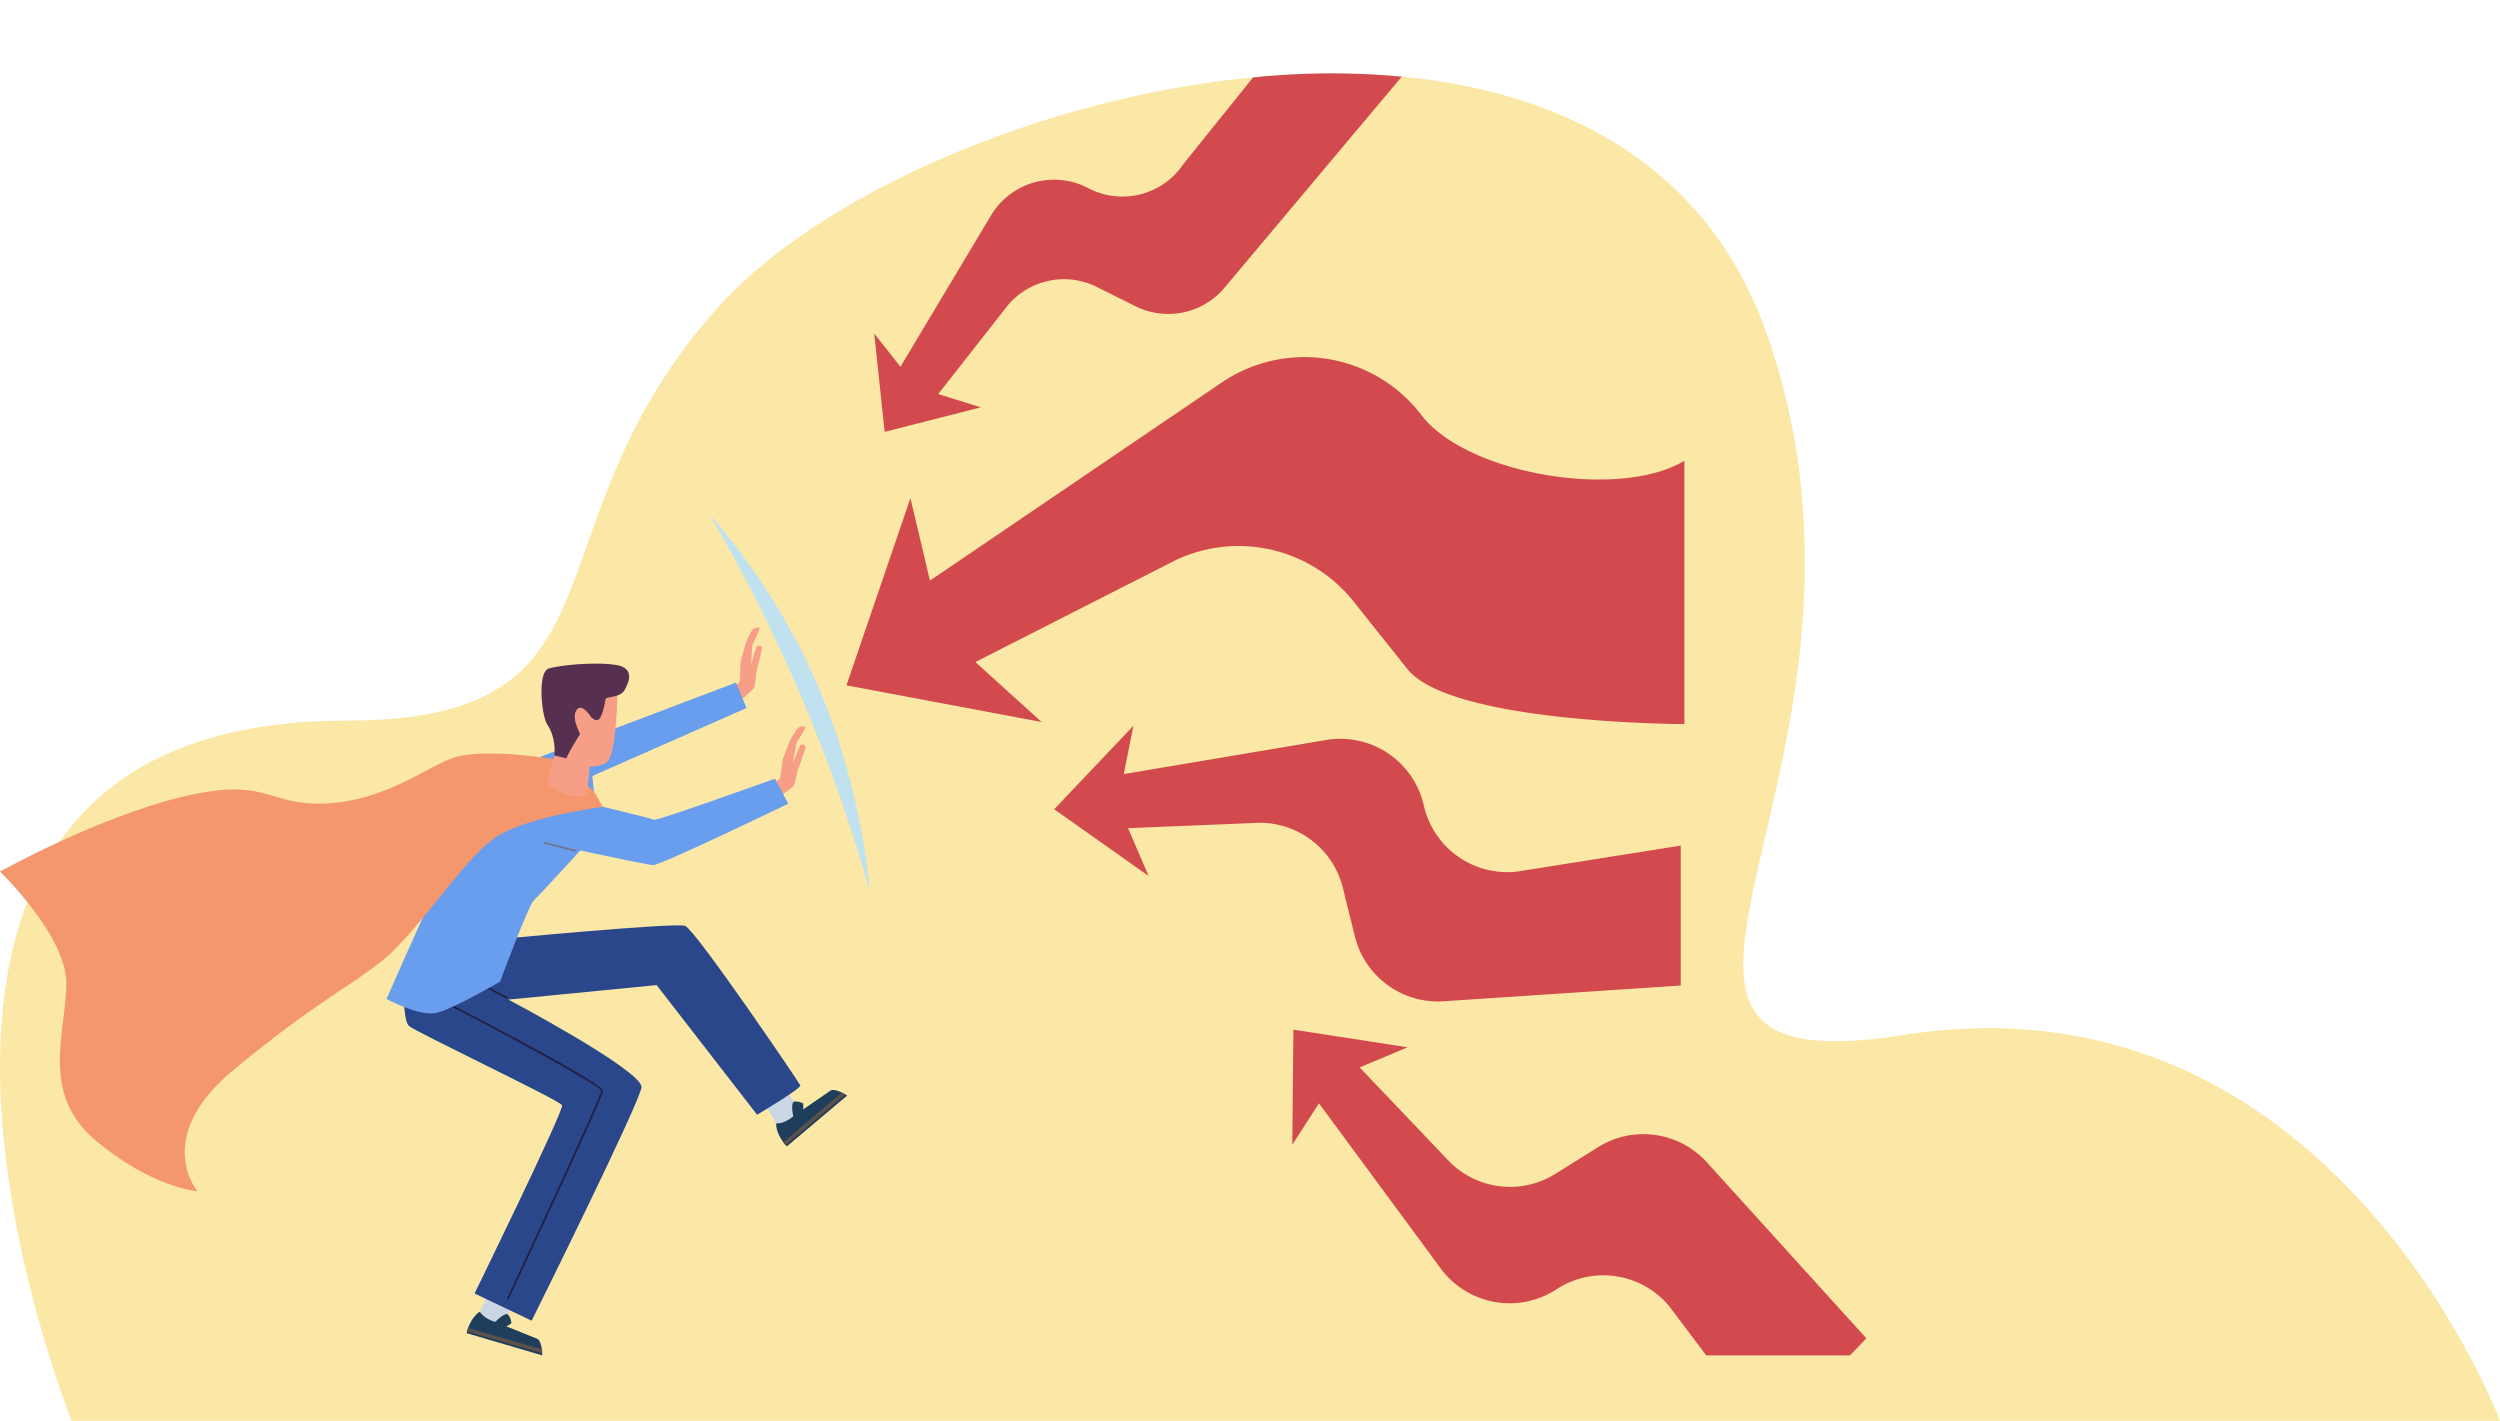 <svg xmlns="http://www.w3.org/2000/svg" xmlns:xlink="http://www.w3.org/1999/xlink" width="1335.424" height="758.974" viewBox="0 0 1335.424 758.974">
  <defs>
    <clipPath id="clip-path">
      <rect id="Rectangle_26" data-name="Rectangle 26" width="1057.145" height="724" fill="none"/>
    </clipPath>
  </defs>
  <g id="Group_695" data-name="Group 695" transform="translate(-1021.449 -1350.001)">
    <path id="Path_101" data-name="Path 101" d="M98.022,909.93S-52.9,535.894,244.547,535.894c157.159,0,92.416-102.623,199.264-221.39s480.517-213.655,560.048,15.688-117.02,403.471,72.907,373.6C1305,667.9,1395.161,909.93,1395.161,909.93Z" transform="translate(961.712 1199.045)" fill="#fbe8a6"/>
    <g id="Group_69" data-name="Group 69" transform="translate(1021.449 1350.001)">
      <g id="Group_68" data-name="Group 68" clip-path="url(#clip-path)">
        <path id="Path_72" data-name="Path 72" d="M826.519,227.711c-34.328,20.879-116.164,7.464-140.542-24.474a78.544,78.544,0,0,0-106.556-17.329L414.834,297.642l25.828,41.214,114.464-58.21a78.547,78.547,0,0,1,94.664,22.215l28.781,36.113c23.309,29.248,147.95,29.4,147.95,29.4Z" transform="translate(73.218 18.402)" fill="#d24a4e"/>
        <path id="Path_73" data-name="Path 73" d="M418.494,226.174l-34.182,100,104.283,19.6-53.206-48.166Z" transform="translate(67.831 39.92)" fill="#d24a4e"/>
        <g id="Group_70" data-name="Group 70">
          <path id="Path_74" data-name="Path 74" d="M808.65,392.5l-87.323,13.858a45.7,45.7,0,0,1-49.913-35.3,45.705,45.705,0,0,0-52.175-34.981L505.1,355.309l3.682,28.062,74.656-3.067a45.706,45.706,0,0,1,44.7,34.686l6.478,26.078A45.7,45.7,0,0,0,681,475.706l127.646-8.463Z" transform="translate(89.15 59.203)" fill="#d24a4e"/>
          <path id="Path_75" data-name="Path 75" d="M520.956,329.511l-42.308,44.625,50.421,35.631L512.587,371.4Z" transform="translate(84.481 58.159)" fill="#d24a4e"/>
        </g>
        <g id="Group_71" data-name="Group 71" transform="matrix(0.719, 0.695, -0.695, 0.719, 762.249, 476.203)">
          <path id="Path_74-2" data-name="Path 74" d="M808.65,418.684l-87.323-13.858a45.7,45.7,0,0,0-49.913,35.3A45.705,45.705,0,0,1,619.24,475.11L505.1,455.87l3.682-28.062,74.656,3.067a45.706,45.706,0,0,0,44.7-34.686l6.478-26.078A45.7,45.7,0,0,1,681,335.473l127.646,8.463Z" transform="translate(-473.979 -335.427)" fill="#d24a4e"/>
          <path id="Path_75-2" data-name="Path 75" d="M520.956,409.767l-42.308-44.625,50.421-35.631-16.482,38.37Z" transform="translate(-478.648 -262.483)" fill="#d24a4e"/>
        </g>
        <path id="Intersection_2" data-name="Intersection 2" d="M-2822.158-1184.266l51.052-85.328a39.261,39.261,0,0,1,51.947-14.6,39.264,39.264,0,0,0,50.9-12.944l37.128-46.17a405.634,405.634,0,0,1,79.442-.417l-93.719,111.6a39.262,39.262,0,0,1-48.5,11.011l-20.654-10.3a39.261,39.261,0,0,0-47.588,9.877l-39.614,50.505Z" transform="translate(3300.449 1384.688)" fill="#d24a4e" stroke="rgba(0,0,0,0)" stroke-width="1"/>
        <path id="Path_77" data-name="Path 77" d="M396.925,151.421l5.581,52.53,51.4-13.092-34.266-10.618Z" transform="translate(70.057 26.726)" fill="#d24a4e"/>
        <path id="Path_78" data-name="Path 78" d="M216.887,601.247l10.441-22.5,11.98,5.94-9.453,22.822Z" transform="translate(38.28 102.149)" fill="#cad6e4"/>
        <path id="Path_79" data-name="Path 79" d="M211.851,607.027l40.43,11.864s-.046-7.729-2.713-8.866c-2.754-1.177-22-8.823-22-8.823-3.787-1.182-6.9-2.9-8.671-5.678-3.3,2.1-6.037,6.791-7.044,11.5" transform="translate(37.392 105.11)" fill="#1e3e5c"/>
        <path id="Path_80" data-name="Path 80" d="M223.986,601.819s6.487-6.938,8.05-4.7a8.791,8.791,0,0,1,1.613,4.391l-5.215,3.443Z" transform="translate(39.533 105.313)" fill="#1e3e5c"/>
        <path id="Path_81" data-name="Path 81" d="M251.249,616.126c-.273-.04-38.417-11.117-38.417-11.117a.98.98,0,0,1-.666-1.212.992.992,0,0,1,1.211-.666l38.146,11.078a.978.978,0,0,1-.273,1.917" transform="translate(37.44 106.447)" fill="#5c504b"/>
        <path id="Path_82" data-name="Path 82" d="M355.778,516.375l-12.991-21.131,11.57-6.706,13.8,20.483Z" transform="translate(60.502 86.227)" fill="#cad6e4"/>
        <path id="Path_83" data-name="Path 83" d="M358.1,525.022l32.218-27.154s-6.467-4.229-8.89-2.635c-2.5,1.648-19.506,13.472-19.506,13.472-3.078,2.5-6.228,4.147-9.521,4.092-.073,3.908,2.326,8.784,5.7,12.225" transform="translate(62.198 87.345)" fill="#1e3e5c"/>
        <path id="Path_84" data-name="Path 84" d="M360.523,509.431s-2.2-9.24.527-9.307a8.791,8.791,0,0,1,4.551,1.08l-.011,6.25Z" transform="translate(63.484 88.271)" fill="#1e3e5c"/>
        <path id="Path_85" data-name="Path 85" d="M356.854,523.8a1,1,0,0,1-.747-.345.982.982,0,0,1,.118-1.38l30.3-25.684a1,1,0,0,1,1.375.113.984.984,0,0,1-.116,1.38l-30.3,25.683a.977.977,0,0,1-.629.233" transform="translate(62.812 87.572)" fill="#5c504b"/>
        <path id="Path_86" data-name="Path 86" d="M183.187,450.365s-.407,20.388,2.911,23.5,80.651,39.727,81.81,42.37-46.74,100.546-46.74,100.546l30.5,14.554s59.441-119.695,58.673-125.025c-1.392-9.645-71.085-46.513-71.085-46.513l79.154-7.752L372.1,521.3s23.663-14.069,23.075-15.658-56.112-83.259-61.538-85.227-104,7.52-104,7.52Z" transform="translate(32.33 74.156)" fill="#2b478b"/>
        <path id="Path_87" data-name="Path 87" d="M231.8,454.475c-.226-.056-11.927-6.3-11.927-6.3a.473.473,0,0,1-.193-.641.459.459,0,0,1,.641-.193l11.7,6.248a.474.474,0,0,1,.191.642.467.467,0,0,1-.415.248" transform="translate(38.763 78.944)" fill="#1f1f42"/>
        <path id="Path_88" data-name="Path 88" d="M235.342,613.762c-.436-.152-.541-.433-.428-.674,13.945-29.838,50.18-107.916,50.377-110.859-1.135-3.61-76.449-43.49-81.387-45.568a.476.476,0,0,1-.268-.6.488.488,0,0,1,.581-.288c.834.265,82.256,42.287,82.02,46.507-.2,3.633-48.411,106.825-50.465,111.212a.468.468,0,0,1-.429.273" transform="translate(35.936 80.44)" fill="#1f1f42"/>
        <path id="Path_89" data-name="Path 89" d="M349.311,370.76c.282.016,12.157-7.724,13-9.283s1.828-7.268,2.28-8.566,4.46-12.034,4.111-12.527-2.093-1.441-2.811-.442-3.924,9.23-3.924,9.23,1.485-9.557,1.815-10.387,5.488-8.48,4.655-8.811a4.657,4.657,0,0,0-3.621.552c-.986.7-4.231,6.281-4.231,6.281s-4.187,10.538-4.213,11.009-1.225,9.95-1.612,10.117-5.012,3.4-5.012,3.4Z" transform="translate(61.653 58.212)" fill="#f79e86"/>
        <path id="Path_90" data-name="Path 90" d="M332.287,327.548c.282-.014,11.292-8.94,11.971-10.578s1.067-7.418,1.382-8.755,3.193-12.431,2.794-12.884-2.231-1.218-2.841-.151-2.949,9.586-2.949,9.586.489-9.658.733-10.519,4.582-9,3.72-9.245a4.664,4.664,0,0,0-3.546.924c-.907.8-3.558,6.685-3.558,6.685s-3.077,10.914-3.054,11.386-.188,10.021-.556,10.227-4.634,3.9-4.634,3.9Z" transform="translate(58.553 50.29)" fill="#f79e86"/>
        <path id="Path_91" data-name="Path 91" d="M175.5,472.533S192.987,482.02,202,480,236.178,463.2,236.178,463.2s15.106-40.716,18.046-43.408,32.6-34.8,33.408-36.555-2.382-31.4-2.382-31.4l-26.078-5.733s-35.347,30.133-42.41,39.013S175.5,472.533,175.5,472.533" transform="translate(30.975 61.087)" fill="#699dee"/>
        <path id="Path_92" data-name="Path 92" d="M247.207,387.846s53.948,11.592,57.851,11.9S377.422,366.9,377.422,366.9l-7.128-13.347s-63.163,22.741-64.487,21.918-56.58-13.9-56.58-13.9Z" transform="translate(43.632 62.402)" fill="#699dee"/>
        <path id="Path_93" data-name="Path 93" d="M262.36,364.531l93.1-41.035-5.648-13.587-104.379,39.6Z" transform="translate(43.319 54.699)" fill="#699dee"/>
        <path id="Path_94" data-name="Path 94" d="M0,405.168s35.663,34.423,35.454,60.073S21.141,523.8,51.269,548.982s54.261,27.012,54.261,27.012-24.729-28.709,19.61-65.219,60.824-43.37,79.184-58.1,43.253-53.745,59.624-65.269S321.984,370.6,321.984,370.6l-4.433-7.779-17.038-17.069s-41.362-7.214-58.453-1.306c-14.606,5.05-35.91,22.775-67.783,24.338s-30.7-14.563-76.392-3.652S0,405.168,0,405.168" transform="translate(0 60.384)" fill="#f4976c"/>
        <path id="Path_95" data-name="Path 95" d="M269.688,365.9l2.132-22.9-17.271-7.4-6.141,23.814c7.113,5.622,14.205,7.638,21.281,6.486" transform="translate(43.844 59.233)" fill="#f79e86"/>
        <path id="Path_96" data-name="Path 96" d="M285.131,314.78s-.32,29.984-4.788,36.142-22.342,2.139-24.6-.719S253.09,313,253.09,313Z" transform="translate(44.67 55.244)" fill="#f79e86"/>
        <path id="Path_97" data-name="Path 97" d="M249.929,303.846c12-2.948,34.018-3.453,39.268-.834s3.7,7.663.969,12.505c-2.348,4.161-9.965,3.164-10.166,4.935-.392,3.44-2.174,10.491-4.021,10.924a3.394,3.394,0,0,1-3.134-1.082c-3.46,2.907-14.032,20.992-13.619,21.585l-6.506-1.518s1.247-9.027-3.787-16.536c-3.032-4.521-5.447-28.4,1-29.98" transform="translate(43.394 53.181)" fill="#573051"/>
        <path id="Path_98" data-name="Path 98" d="M270.829,328.133s-5.65-10.258-8.95-5.519,3.277,15.164,3.277,15.164Z" transform="translate(46.058 56.72)" fill="#f79e86"/>
        <path id="Path_99" data-name="Path 99" d="M263.8,387.434c-.116-.015-16.636-4.2-16.636-4.2a.476.476,0,0,1-.345-.578.438.438,0,0,1,.578-.336l16.519,4.187a.471.471,0,0,1-.116.929" transform="translate(43.561 67.473)" fill="#73748c"/>
        <path id="Path_100" data-name="Path 100" d="M407.731,434.939a861.847,861.847,0,0,0-36.293-103.3,861.81,861.81,0,0,0-49.16-97.84s34.756,37.146,58.353,92.689,27.1,108.456,27.1,108.456" transform="translate(56.882 41.264)" fill="#c0e1f0"/>
      </g>
    </g>
  </g>
</svg>
